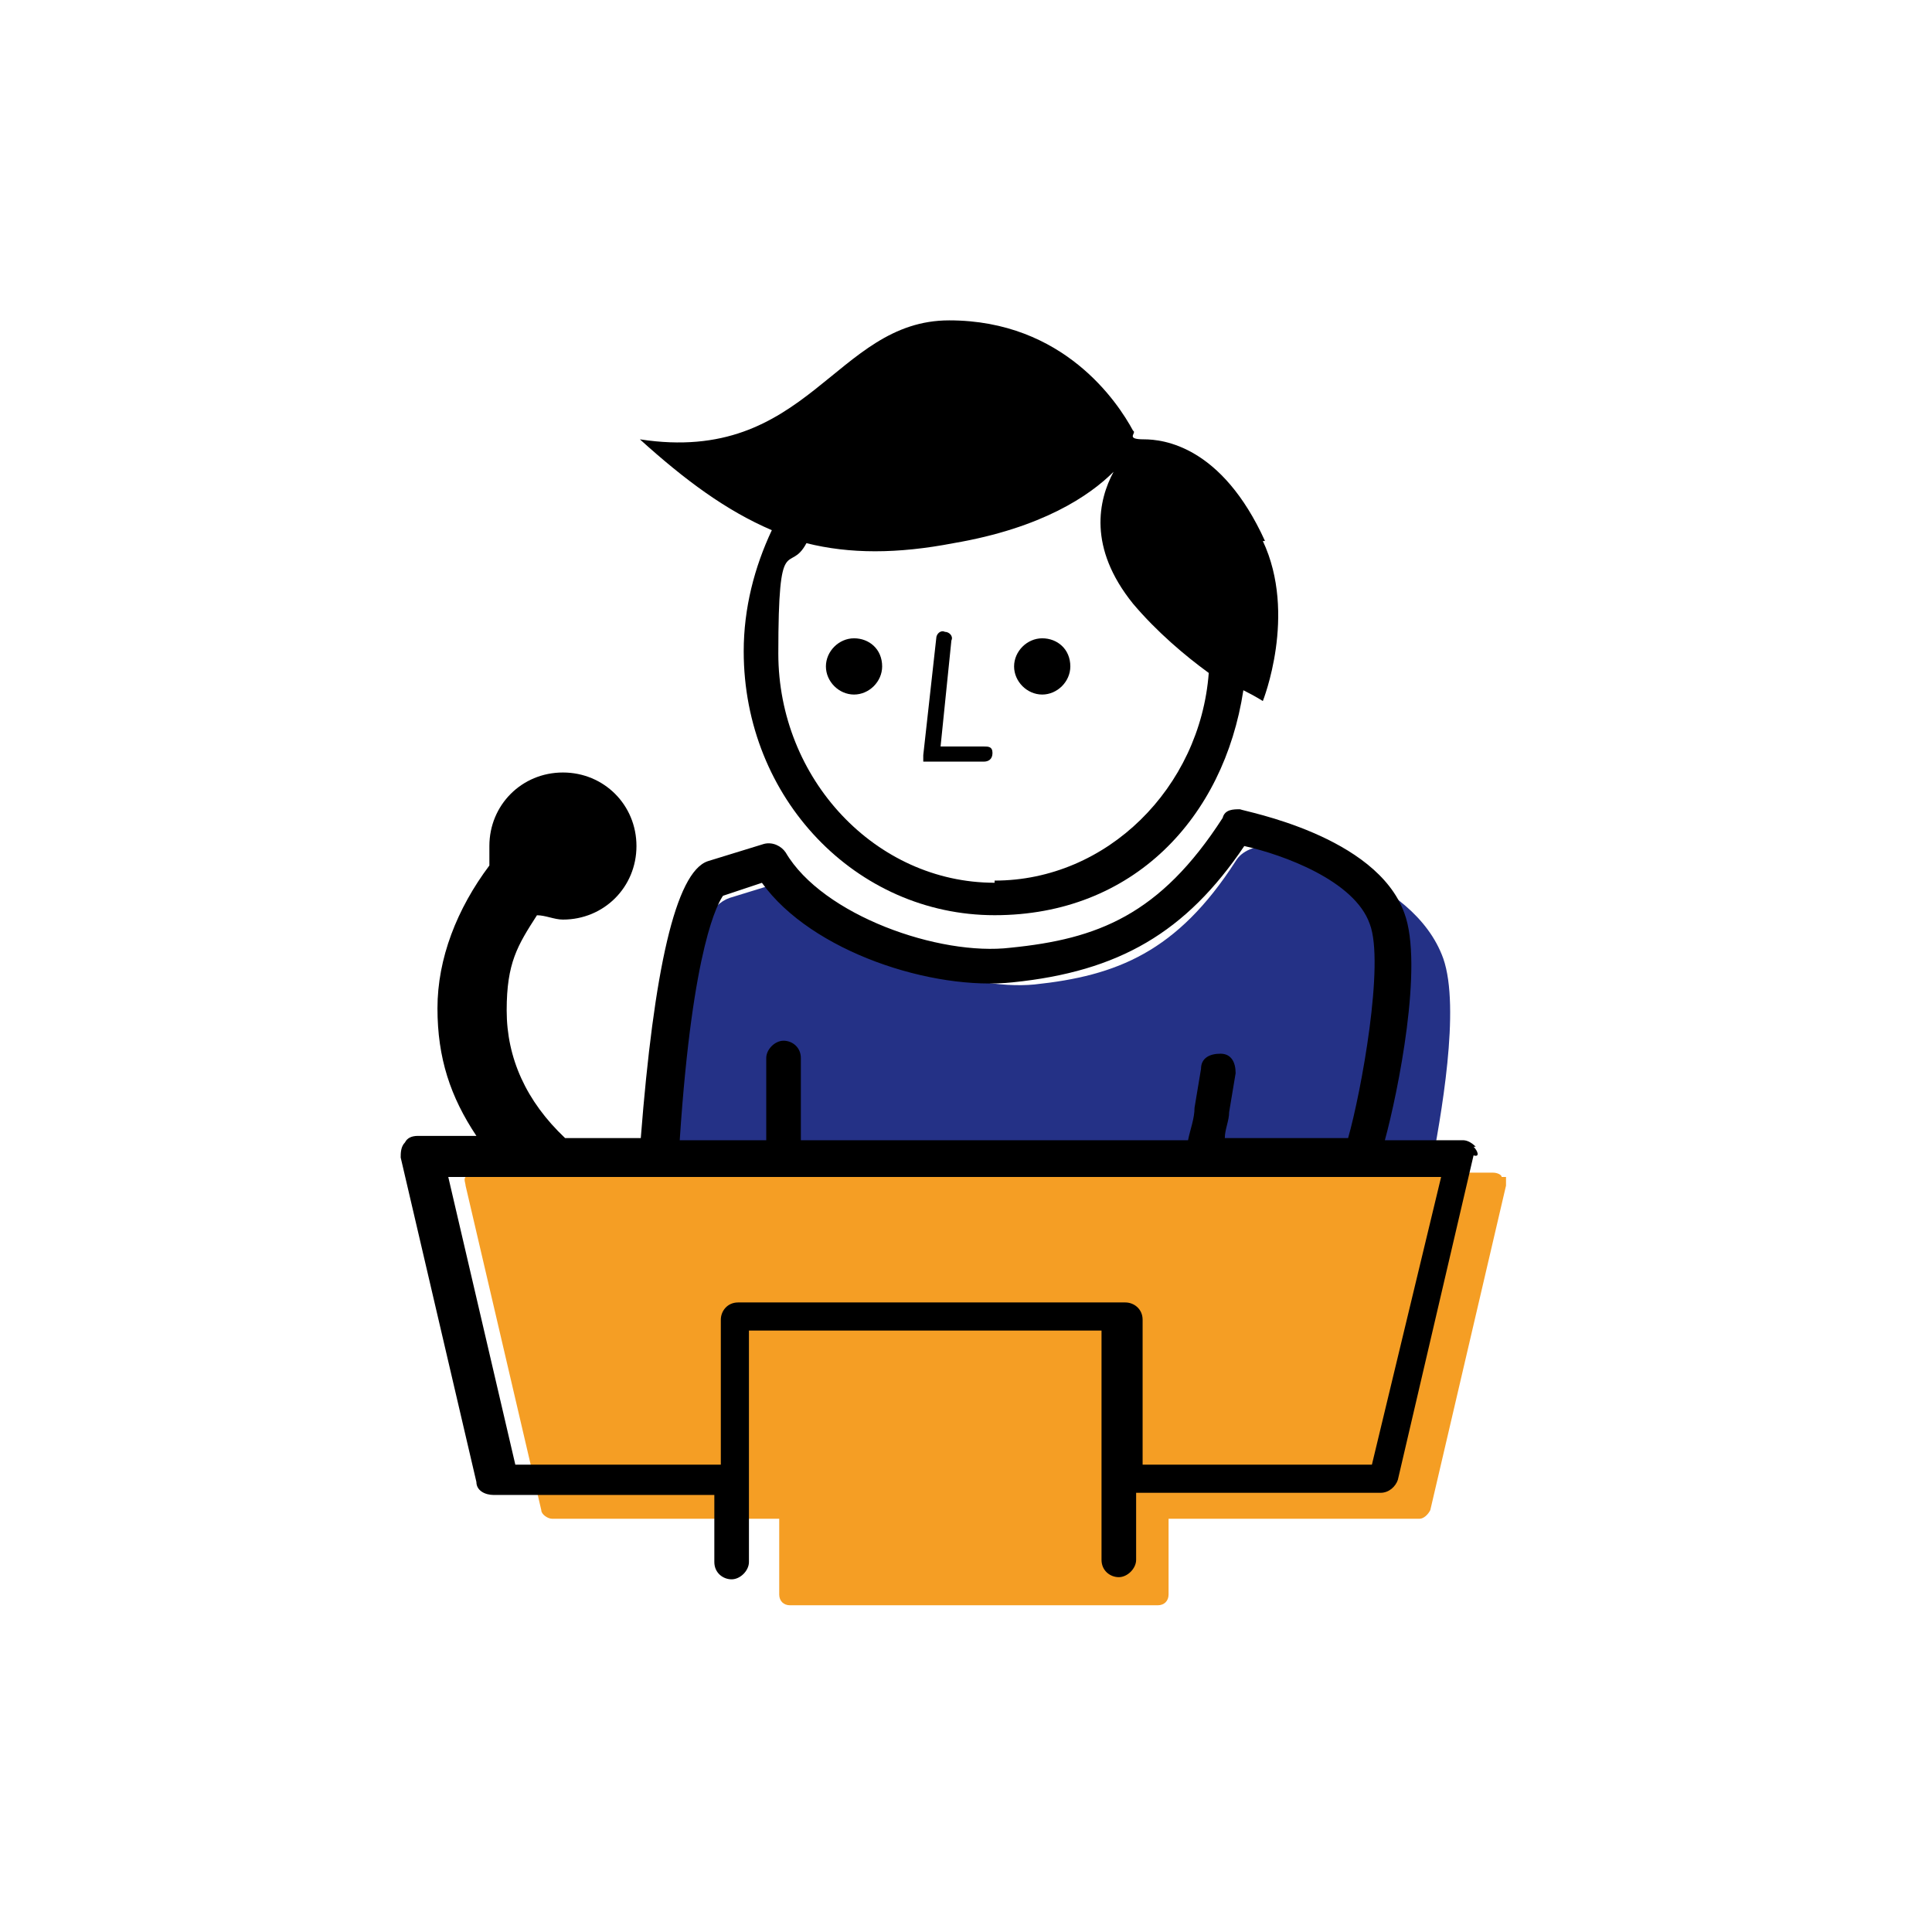 <?xml version="1.0" encoding="UTF-8" standalone="no"?>
<!-- Created with Inkscape (http://www.inkscape.org/) -->

<svg
   width="500mm"
   height="500mm"
   version="1.1"
   viewBox="0 0 500 500"
   id="svg13978"
   sodipodi:docname="rednerpult.svg"
   inkscape:version="1.2.2 (732a01da63, 2022-12-09)"
   xmlns:inkscape="http://www.inkscape.org/namespaces/inkscape"
   xmlns:sodipodi="http://sodipodi.sourceforge.net/DTD/sodipodi-0.dtd"
   xmlns="http://www.w3.org/2000/svg"
   xmlns:svg="http://www.w3.org/2000/svg">
  <defs
     id="defs13982" />
  <sodipodi:namedview
     id="namedview13980"
     pagecolor="#ffffff"
     bordercolor="#666666"
     borderopacity="1.0"
     inkscape:showpageshadow="2"
     inkscape:pageopacity="0.0"
     inkscape:pagecheckerboard="0"
     inkscape:deskcolor="#d1d1d1"
     inkscape:document-units="mm"
     showgrid="false"
     inkscape:zoom="0.12488333"
     inkscape:cx="92.085947"
     inkscape:cy="944.88189"
     inkscape:window-width="1920"
     inkscape:window-height="1027"
     inkscape:window-x="1912"
     inkscape:window-y="-8"
     inkscape:window-maximized="1"
     inkscape:current-layer="g13960" />
  <g
     id="g13976">
    <g
       transform="matrix(5.598 0 0 5.598 -6456.6 -442.73)"
       id="g13960">
      <path
         class="st7"
         d="m1220.1 123.4c-1.4-3.9-7.4-5.1-8.1-5.2-.6 0-1.2.2-1.5.7-2.7 4.2-5.5 5.3-9.3 5.7-3.1.3-8.2-1.5-9.8-4.1-.4-.6-1.1-.9-1.7-.7l-2.6.8c-1.7.6-2.9 4.8-3.5 12.7h35.9c.5-2.6 1.4-7.6.6-9.9z"
         style="fill:#243186;fill-opacity:1"
         id="path13956" />
      <path
         class="st8"
         d="m1222.8 133.5c0-.1-.2-.2-.4-.2h-47.1c-.2 0-.3.1-.4.2s0 .3 0 .4l3.5 15c0 .2.3.4.5.4h10.5v3.5c0 .3.2.5.5.5h17c.3 0 .5-.2.5-.5v-3.5h11.6c.2 0 .4-.2.5-.4l3.5-15v-.4z"
         style="fill:#f59e24;fill-opacity:1"
         id="path13958" />
    </g>
    <path
       d="m228.3 172.47c0 3.918-3.359 7.277-7.277 7.277-3.918 0-7.277-3.359-7.277-7.277 0-3.918 3.359-7.277 7.277-7.277 3.918 0 7.277 2.799 7.277 7.277z"
       style="stroke-width:5.598"
       id="path13962" />
    <path
       d="m277 172.47c0 3.918-3.359 7.277-7.277 7.277-3.918 0-7.277-3.359-7.277-7.277 0-3.918 3.359-7.277 7.277-7.277 3.918 0 7.277 2.799 7.277 7.277z"
       style="stroke-width:5.598"
       id="path13964" />
    <path
       d="m327.38 140.01c-11.196-24.63-26.31-26.31-31.348-26.31-5.038 0-1.68-1.68-2.799-2.239-3.918-7.277-17.913-28.549-47.582-28.549s-36.386 37.506-80.049 30.788c11.756 10.636 22.391 18.473 34.147 23.511-4.478 9.516-7.277 20.152-7.277 31.348 0 38.065 29.109 68.294 64.935 68.294 35.826 0 59.337-25.19 64.375-58.218 3.359 1.68 5.038 2.799 5.038 2.799s8.957-22.391 0-41.424zm-69.973 88.446c-30.788 0-55.979-26.87-55.979-59.337 0-32.468 2.799-20.152 7.277-28.549 11.196 2.799 23.511 2.799 38.065 0 22.951-3.918 35.266-12.315 41.424-18.473-3.918 7.277-6.717 19.592 5.038 34.147 6.158 7.277 13.435 13.435 19.592 17.913-2.239 29.669-26.31 53.739-55.419 53.739z"
       style="stroke-width:5.598"
       id="path13966" />
    <path
       d="m240.62 197.11h-1.68v-1.68l3.359-30.228c0-1.119 1.119-2.239 2.239-1.68 1.119 0 2.239 1.119 1.68 2.239l-2.799 27.429h11.196c1.119 0 2.239 0 2.239 1.68s-1.119 2.239-2.239 2.239z"
       style="stroke-width:5.598"
       id="path13968" />
    <g
       transform="matrix(5.598 0 0 5.598 -6456.6 -442.73)"
       id="g13974">
      <path
         class="st0"
         d="m1189.6 134.8c-.5 0-.8-.4-.8-.8v-.5h-4.1c0 1.9-.2 4.1-.3 6.6 0 .4-.4.8-.8.8-.5 0-.8-.4-.8-.8 0-2.4 0-4.6.3-6.6h-2.3c0 .4 0 .7-.3 1.1s-.7.6-1.2.6-.7-.1-.9-.3c-.5-.4-.9-.8-1.4-1.3h-3l3.1 13.3h9.5v-6.7c0-.5.4-.8.8-.8h17.9c.5 0 .8.4.8.8v6.7h10.7l3.1-13.3h-29.5v.5c0 .3-.4.7-.8.7z"
         style="fill:none"
         id="path13970" />
      <path
         d="m1221.6 132.1c-.2-.2-.4-.3-.6-.3h-3.6c.6-2.2 1.8-8.1.9-10.5-1.3-3.6-7.4-4.7-7.6-4.8-.3 0-.7 0-.8.4-2.9 4.5-5.8 5.6-9.8 6-3.3.4-8.7-1.5-10.4-4.4-.2-.3-.6-.5-1-.4l-2.6.8c-1.5.5-2.5 5.1-3.1 12.8h-3.5c-1.8-1.7-2.7-3.7-2.7-5.9s.5-3 1.4-4.4c.4 0 .8.2 1.2.2 1.9 0 3.4-1.5 3.4-3.4s-1.5-3.4-3.4-3.4-3.4 1.5-3.4 3.4v.9c-1.5 2-2.4 4.3-2.4 6.6s.6 4.1 1.8 5.9h-2.7c-.3 0-.5.1-.6.3-.2.2-.2.5-.2.7l3.5 15c0 .4.4.6.8.6h10.2v3.1c0 .5.4.8.8.8s.8-.4.8-.8v-10.7h16.3v10.6c0 .5.4.8.8.8s.8-.4.8-.8v-3.1h11.3c.4 0 .7-.3.8-.6l3.5-15c.3.1.2-.2 0-.4zm-34.8-11.6 1.8-.6c2.3 3.2 7.9 5 11.6 4.6 4.9-.5 8-2.3 10.7-6.3 1.8.4 5.1 1.6 5.8 3.6.7 1.8-.4 7.8-1 9.9h-5.7c0-.4.2-.8.2-1.2l.3-1.8c0-.5-.2-.9-.7-.9s-.9.2-.9.7l-.3 1.8c0 .5-.2 1-.3 1.5h-17.9v-3.8c0-.5-.4-.8-.8-.8s-.8.4-.8.8v3.8h-4c.6-9.1 1.8-11 2-11.3zm30 26.3h-10.6v-6.7c0-.5-.4-.8-.8-.8h-17.9c-.5 0-.8.4-.8.8v6.7h-9.5l-3.1-13.3h45.9z"
         id="path13972" />
    </g>
  </g>
</svg>
